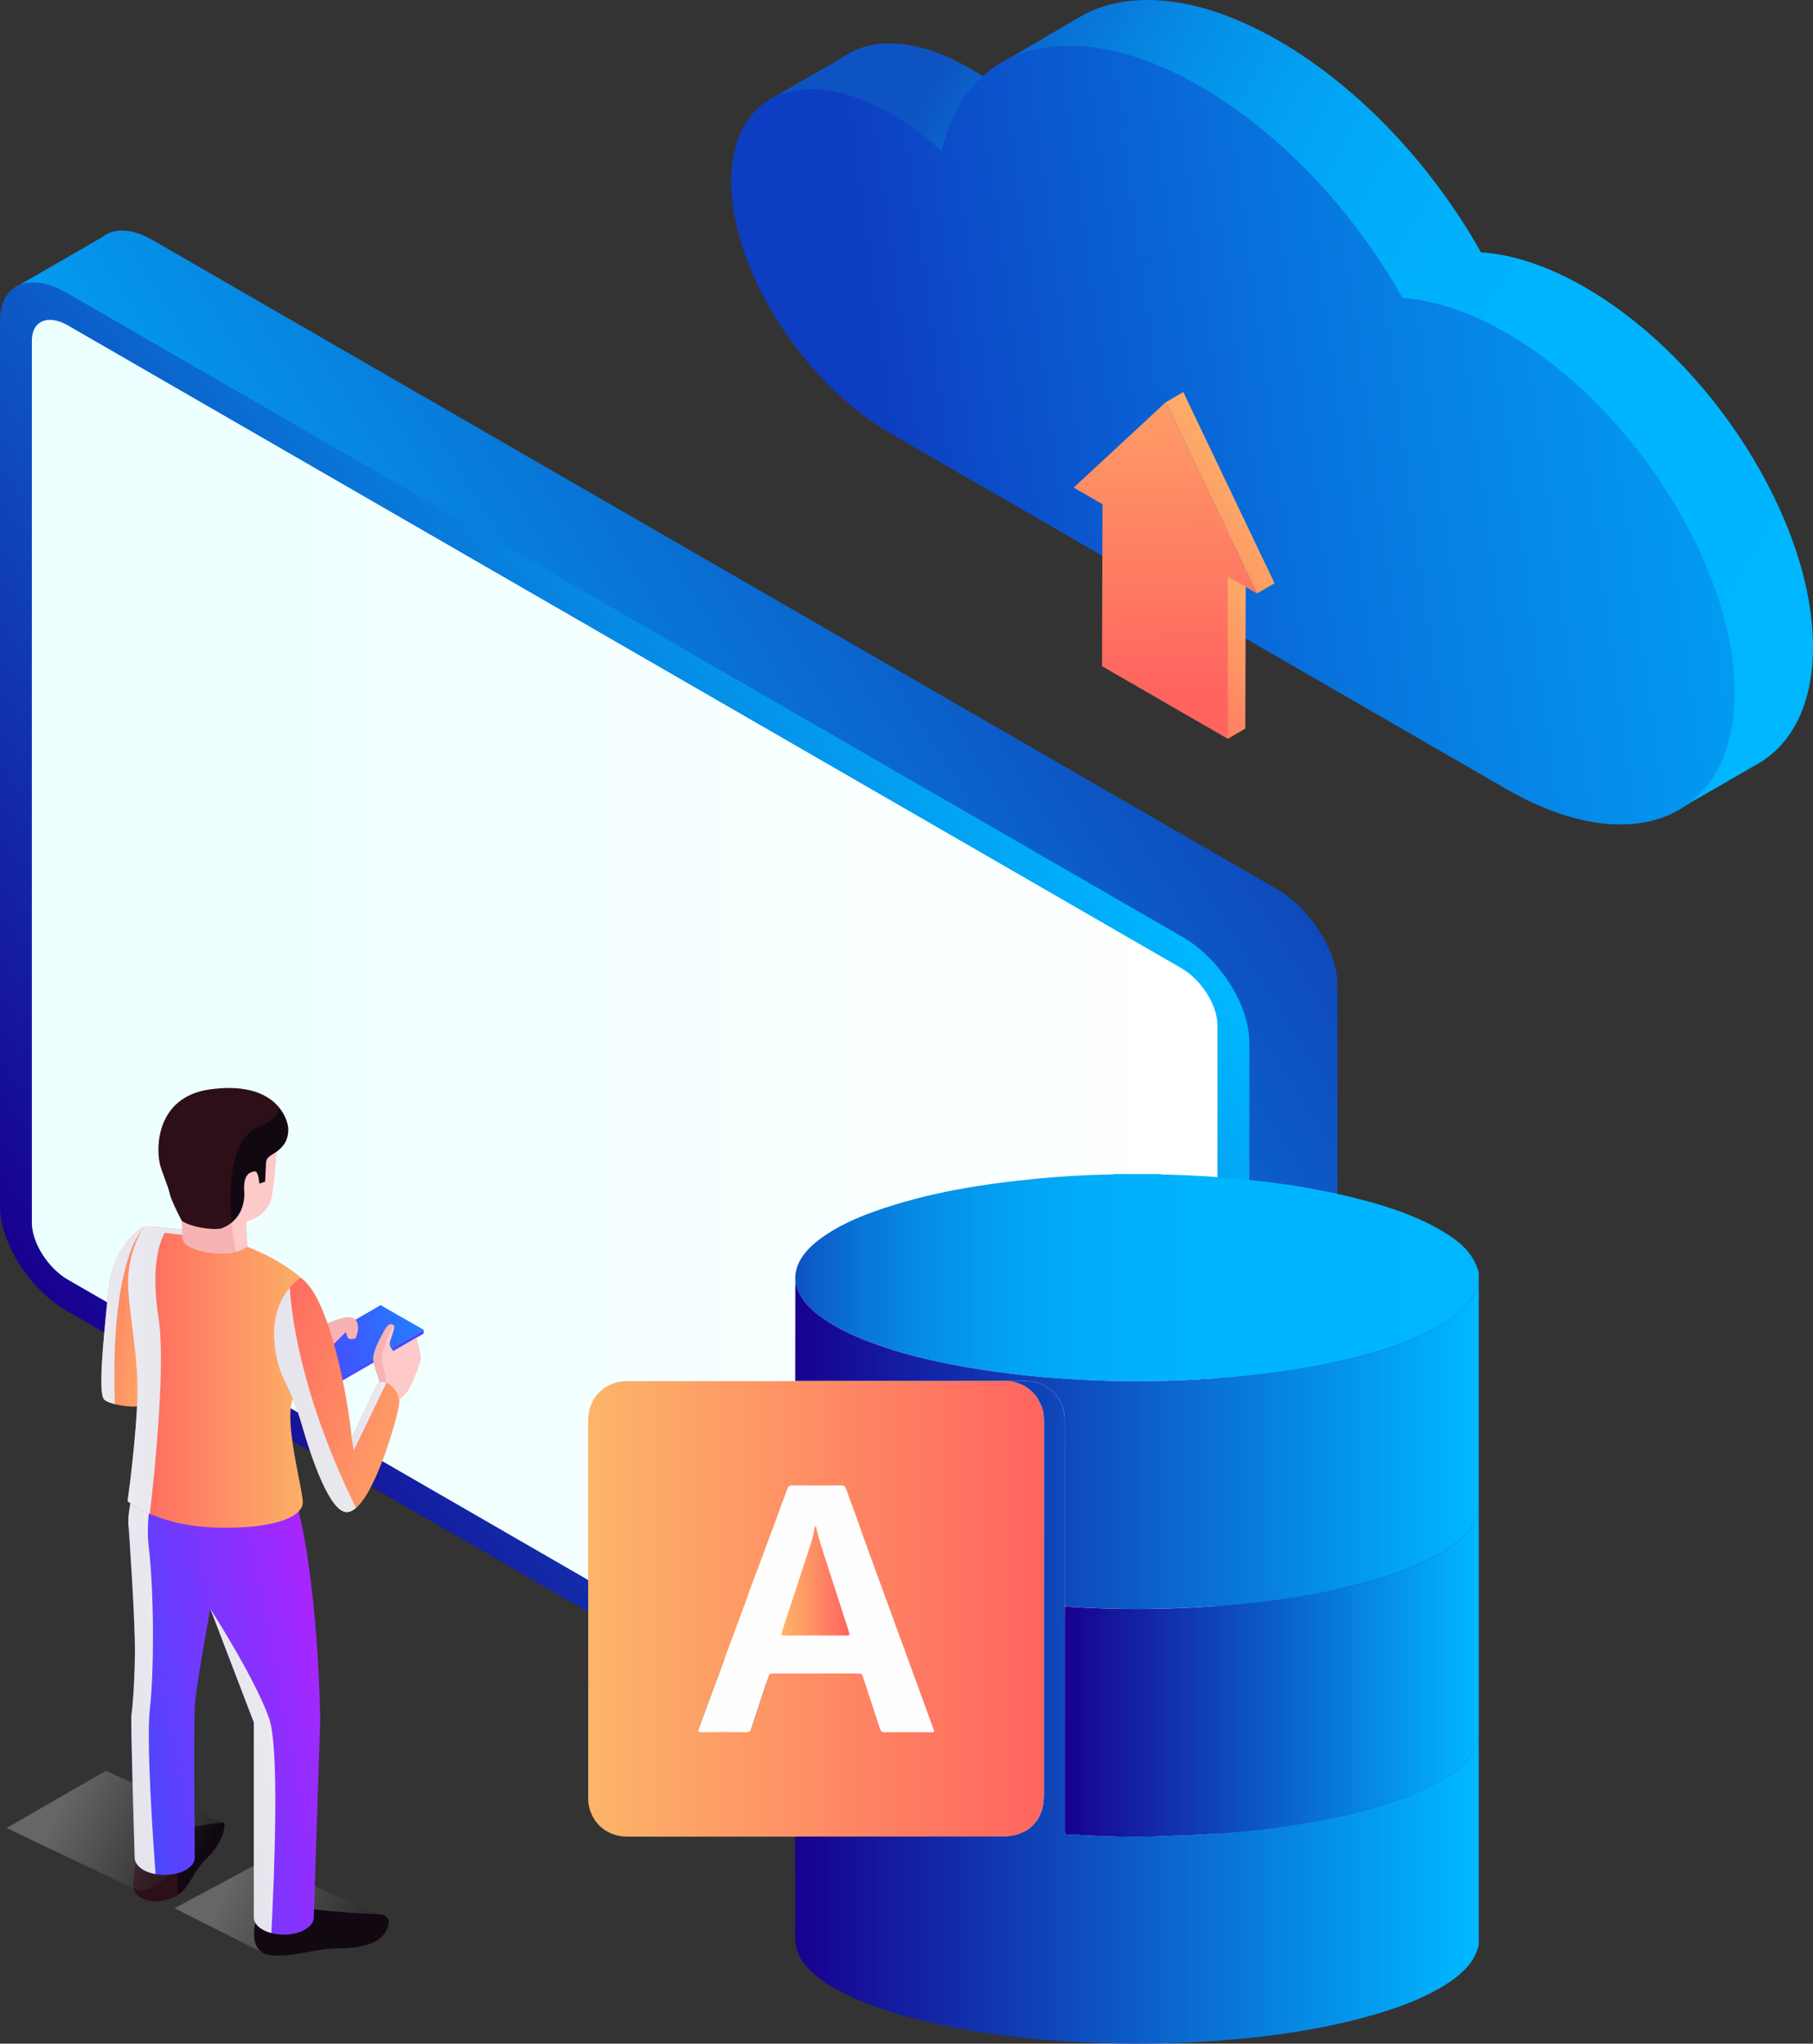 <?xml version="1.0" encoding="utf-8"?>
<!-- Generator: Adobe Illustrator 16.0.0, SVG Export Plug-In . SVG Version: 6.00 Build 0)  -->
<!DOCTYPE svg PUBLIC "-//W3C//DTD SVG 1.1//EN" "http://www.w3.org/Graphics/SVG/1.1/DTD/svg11.dtd">
<svg version="1.1" id="Layer_1" xmlns="http://www.w3.org/2000/svg" xmlns:xlink="http://www.w3.org/1999/xlink" x="0px" y="0px"
	 width="156.575px" height="176.525px" viewBox="0 0 156.575 176.525" enable-background="new 0 0 156.575 176.525"
	 xml:space="preserve">
<rect x="0" y="0" width="156.575" height="176.525" fill="#333333" stroke="none"/>
<g>
	<defs>
		<rect id="SVGID_1_" width="156.575" height="176.525"/>
	</defs>
	<clipPath id="SVGID_2_">
		<use xlink:href="#SVGID_1_"  overflow="visible"/>
	</clipPath>
	<g clip-path="url(#SVGID_2_)">
		<defs>
			<path id="SVGID_3_" d="M93.218,1.479c0,0-6.14,3.599-6.129,3.61c-0.812,0.397-1.558,0.896-2.226,1.494
				c-0.375-0.244-0.749-0.477-1.127-0.694c-0.243-0.141-0.484-0.27-0.725-0.397c-0.064-0.034-0.13-0.068-0.193-0.101
				c-0.202-0.103-0.402-0.201-0.602-0.293c-0.041-0.02-0.082-0.041-0.123-0.06c-0.232-0.107-0.463-0.206-0.692-0.3
				c-0.058-0.023-0.115-0.045-0.173-0.068c-0.186-0.073-0.369-0.141-0.553-0.206c-0.054-0.019-0.108-0.039-0.163-0.058
				c-0.224-0.074-0.444-0.145-0.664-0.208c-0.044-0.012-0.088-0.023-0.132-0.035c-0.182-0.049-0.361-0.094-0.54-0.136
				C79.118,4.014,79.06,4,79.002,3.989c-0.215-0.046-0.427-0.088-0.679-0.125c-0.197-0.031-0.39-0.053-0.583-0.071
				c-0.056-0.006-0.111-0.01-0.167-0.015c-0.177-0.014-0.351-0.023-0.523-0.028c-0.028,0-0.058-0.002-0.086-0.002
				c-0.195-0.003-0.387,0.001-0.577,0.011c-0.05,0.003-0.099,0.007-0.147,0.01c-0.154,0.011-0.305,0.025-0.454,0.044
				c-0.042,0.006-0.084,0.009-0.126,0.015c-0.181,0.027-0.358,0.059-0.532,0.097c-0.038,0.008-0.074,0.018-0.112,0.027
				c-0.141,0.034-0.282,0.072-0.42,0.114c-0.044,0.013-0.089,0.026-0.133,0.041c-0.165,0.054-0.328,0.113-0.487,0.18
				c-0.017,0.006-0.035,0.016-0.052,0.023c-0.142,0.061-0.28,0.128-0.415,0.198c-0.041,0.023-0.083,0.044-0.124,0.068
				c-0.134,0.074-0.266,0.152-0.431,0.258c-1,0.669-5.459,3.122-6.647,3.873l3.619,2.491c-0.009,0.173-0.013,0.352-0.013,0.529
				c0,7.633,6.19,17.393,13.823,21.802l53.134,30.687c1.257,0.721,2.48,1.314,3.669,1.773l4.725,3.763l0.486-0.281
				c0,0,5.735-3.309,5.753-3.318c0,0,0.521-0.298,0.552-0.321c1.72-1.078,3.02-2.76,3.773-4.983c0.489-1.434,0.748-3.09,0.748-4.96
				c0-10.884-8.822-24.795-19.706-31.079c-3.229-1.865-6.278-2.841-8.968-3.015c-4.168-7.414-10.448-14.222-17.47-18.279
				C106.304,1.133,102.434,0,99.099,0C96.873,0,94.886,0.505,93.218,1.479"/>
		</defs>
		<clipPath id="SVGID_4_">
			<use xlink:href="#SVGID_3_"  overflow="visible"/>
		</clipPath>
		
			<linearGradient id="SVGID_5_" gradientUnits="userSpaceOnUse" x1="0" y1="176.596" x2="1" y2="176.596" gradientTransform="matrix(79.971 45.698 -45.698 79.971 8146.236 -14107.869)">
			<stop  offset="0" style="stop-color:#0D54C2"/>
			<stop  offset="0.018" style="stop-color:#0C5BC6"/>
			<stop  offset="0.1" style="stop-color:#0877D8"/>
			<stop  offset="0.192" style="stop-color:#058EE6"/>
			<stop  offset="0.298" style="stop-color:#03A0F1"/>
			<stop  offset="0.425" style="stop-color:#01ADF9"/>
			<stop  offset="0.596" style="stop-color:#00B4FE"/>
			<stop  offset="0.989" style="stop-color:#00B6FF"/>
			<stop  offset="1" style="stop-color:#00B6FF"/>
		</linearGradient>
		<polygon clip-path="url(#SVGID_4_)" fill="url(#SVGID_5_)" points="36.26,52.582 134.355,108.637 186.623,17.169 88.527,-38.885 
					"/>
	</g>
	<g clip-path="url(#SVGID_2_)">
		<defs>
			<path id="SVGID_6_" d="M90.295,4.099c-0.441,0.066-0.868,0.155-1.282,0.267c-1.585,0.424-2.983,1.172-4.149,2.217
				c-1.711,1.538-2.932,3.719-3.515,6.494c-1.376-1.256-2.846-2.356-4.376-3.237c-2.28-1.319-4.431-2.009-6.328-2.124
				c-1.675-0.103-3.149,0.24-4.337,0.991c-1.974,1.252-3.158,3.635-3.158,6.97c0,7.633,6.19,17.393,13.823,21.802l53.138,30.686
				c6.372,3.679,12.037,3.924,15.64,1.306c0.833-0.601,1.558-1.358,2.151-2.267c1.225-1.857,1.908-4.333,1.908-7.366
				c0-1.55-0.177-3.161-0.515-4.804c-2.04-9.887-9.854-20.885-19.185-26.274c-3.232-1.866-6.283-2.841-8.974-3.015
				c-4.168-7.414-10.446-14.223-17.47-18.28c-4.124-2.382-7.994-3.516-11.331-3.516C91.631,3.949,90.95,3.999,90.295,4.099"/>
		</defs>
		<clipPath id="SVGID_7_">
			<use xlink:href="#SVGID_6_"  overflow="visible"/>
		</clipPath>
		
			<linearGradient id="SVGID_8_" gradientUnits="userSpaceOnUse" x1="0" y1="176.517" x2="1" y2="176.517" gradientTransform="matrix(109.383 -15.314 15.314 109.383 -2626.161 -19265.731)">
			<stop  offset="0" style="stop-color:#0D3EC2"/>
			<stop  offset="0.073" style="stop-color:#0C4BC8"/>
			<stop  offset="0.367" style="stop-color:#0779E0"/>
			<stop  offset="0.629" style="stop-color:#039AF1"/>
			<stop  offset="0.845" style="stop-color:#01AFFB"/>
			<stop  offset="0.989" style="stop-color:#00B6FF"/>
			<stop  offset="1" style="stop-color:#00B6FF"/>
		</linearGradient>
		<polygon clip-path="url(#SVGID_7_)" fill="url(#SVGID_8_)" points="64.815,83.988 159.166,70.779 148.145,-7.95 53.793,5.259 		
			"/>
	</g>
	<g clip-path="url(#SVGID_2_)">
		<defs>
			<path id="SVGID_9_" d="M8.895,20.443l-7.707,4.45l6.726,9.226v66.018c0,2.896,2.348,6.602,5.245,8.272l84.454,48.761l8.91,12.223
				c0,0,7.707-4.449,7.704-4.451c0.795-0.461,1.277-1.377,1.277-2.686V85.06c0-2.897-2.349-6.602-5.245-8.275l-97.101-56.06
				c-0.955-0.551-1.849-0.812-2.62-0.812C9.893,19.913,9.332,20.096,8.895,20.443"/>
		</defs>
		<clipPath id="SVGID_10_">
			<use xlink:href="#SVGID_9_"  overflow="visible"/>
		</clipPath>
		
			<linearGradient id="SVGID_11_" gradientUnits="userSpaceOnUse" x1="0" y1="176.525" x2="1" y2="176.525" gradientTransform="matrix(122.528 -75.877 75.877 122.528 -13363.594 -21517.488)">
			<stop  offset="0" style="stop-color:#00B6FF"/>
			<stop  offset="0.011" style="stop-color:#00B6FF"/>
			<stop  offset="1" style="stop-color:#18018F"/>
		</linearGradient>
		<polygon clip-path="url(#SVGID_10_)" fill="url(#SVGID_11_)" points="32.875,220.561 182.413,127.958 83.817,-31.257 
			-65.721,61.347 		"/>
	</g>
	<g clip-path="url(#SVGID_2_)">
		<defs>
			<path id="SVGID_12_" d="M0,27.697v76.477c0,3.163,2.565,7.209,5.728,9.034l96.437,55.68c3.165,1.827,5.729,0.741,5.729-2.42
				V89.991c0-3.165-2.563-7.209-5.729-9.035L5.728,25.276c-1.042-0.601-2.018-0.887-2.859-0.886C1.154,24.39,0,25.576,0,27.697"/>
		</defs>
		<clipPath id="SVGID_13_">
			<use xlink:href="#SVGID_12_"  overflow="visible"/>
		</clipPath>
		
			<linearGradient id="SVGID_14_" gradientUnits="userSpaceOnUse" x1="0" y1="176.527" x2="1" y2="176.527" gradientTransform="matrix(85.9 -50.951 100.55 143.958 -17738.633 -25289.635)">
			<stop  offset="0" style="stop-color:#18018F"/>
			<stop  offset="0.989" style="stop-color:#00B6FF"/>
			<stop  offset="1" style="stop-color:#00B6FF"/>
		</linearGradient>
		<polygon clip-path="url(#SVGID_13_)" fill="url(#SVGID_14_)" points="31.605,215.963 180.158,127.85 76.289,-20.861 
			-72.265,67.252 		"/>
	</g>
	<g clip-path="url(#SVGID_2_)">
		<defs>
			<path id="SVGID_15_" d="M2.752,29.427v76.195c0,1.722,1.395,3.921,3.116,4.914l96.158,55.519
				c1.721,0.993,3.115,0.403,3.115-1.317V88.541c0-1.72-1.395-3.919-3.115-4.914L5.868,28.111c-0.567-0.328-1.098-0.483-1.556-0.483
				C3.38,27.628,2.752,28.273,2.752,29.427"/>
		</defs>
		<clipPath id="SVGID_16_">
			<use xlink:href="#SVGID_15_"  overflow="visible"/>
		</clipPath>
		
			<linearGradient id="SVGID_17_" gradientUnits="userSpaceOnUse" x1="0" y1="176.523" x2="1" y2="176.523" gradientTransform="matrix(-102.389 -59.12 0 -102.389 105.125 18200.894)">
			<stop  offset="0" style="stop-color:#FFFFFF"/>
			<stop  offset="0.984" style="stop-color:#EBFFFF"/>
			<stop  offset="1" style="stop-color:#EBFFFF"/>
		</linearGradient>
		<polygon clip-path="url(#SVGID_16_)" fill="url(#SVGID_17_)" points="105.142,27.628 2.752,-31.492 2.752,167.047 
			105.142,226.167 		"/>
	</g>
	<g clip-path="url(#SVGID_2_)">
		<defs>
			<rect id="SVGID_18_" width="156.575" height="176.525"/>
		</defs>
		<clipPath id="SVGID_19_">
			<use xlink:href="#SVGID_18_"  overflow="visible"/>
		</clipPath>
		<g clip-path="url(#SVGID_19_)">
			<g>
				<defs>
					<rect id="SVGID_20_" x="33.178" y="114.458" width="0.867" height="2.265"/>
				</defs>
				<clipPath id="SVGID_21_">
					<use xlink:href="#SVGID_20_"  overflow="visible"/>
				</clipPath>
				<g clip-path="url(#SVGID_21_)">
					<defs>
						<path id="SVGID_22_" d="M33.204,116.378c0.215,0.318,0.798,0.345,0.798,0.345s-0.411-0.353-0.334-0.756
							c0.086-0.411,0.437-1.209,0.369-1.415c-0.009-0.034-0.026-0.068-0.06-0.096C33.676,114.981,33.042,116.13,33.204,116.378"/>
					</defs>
					<clipPath id="SVGID_23_">
						<use xlink:href="#SVGID_22_"  overflow="visible"/>
					</clipPath>
					
						<linearGradient id="SVGID_24_" gradientUnits="userSpaceOnUse" x1="0" y1="176.526" x2="1" y2="176.526" gradientTransform="matrix(-0.867 0 0 -0.867 34.046 268.699)">
						<stop  offset="0" style="stop-color:#EBEAF0"/>
						<stop  offset="0.005" style="stop-color:#EBEAF0"/>
						<stop  offset="0.989" style="stop-color:#E5E4EC"/>
						<stop  offset="1" style="stop-color:#E5E4EC"/>
					</linearGradient>
					<rect x="33.042" y="114.457" clip-path="url(#SVGID_23_)" fill="url(#SVGID_24_)" width="1.063" height="2.267"/>
				</g>
			</g>
		</g>
	</g>
	<g clip-path="url(#SVGID_2_)">
		<defs>
			<polygon id="SVGID_25_" points="29.158,119.096 29.25,119.432 36.584,115.198 36.584,114.862 			"/>
		</defs>
		<clipPath id="SVGID_26_">
			<use xlink:href="#SVGID_25_"  overflow="visible"/>
		</clipPath>
		
			<linearGradient id="SVGID_27_" gradientUnits="userSpaceOnUse" x1="0" y1="176.544" x2="1" y2="176.544" gradientTransform="matrix(1.046 1.716 -1.716 1.046 334.727 -69.117)">
			<stop  offset="0" style="stop-color:#00B6FF"/>
			<stop  offset="0.011" style="stop-color:#00B6FF"/>
			<stop  offset="0.331" style="stop-color:#1793FF"/>
			<stop  offset="0.995" style="stop-color:#4749FE"/>
			<stop  offset="1" style="stop-color:#4749FE"/>
		</linearGradient>
		<polygon clip-path="url(#SVGID_26_)" fill="url(#SVGID_27_)" points="27.127,116.099 31.169,122.732 38.615,118.195 
			34.573,111.562 		"/>
	</g>
	<g clip-path="url(#SVGID_2_)">
		<defs>
			<polygon id="SVGID_28_" points="25.567,116.965 29.25,119.096 36.584,114.862 32.868,112.734 			"/>
		</defs>
		<clipPath id="SVGID_29_">
			<use xlink:href="#SVGID_28_"  overflow="visible"/>
		</clipPath>
		
			<linearGradient id="SVGID_30_" gradientUnits="userSpaceOnUse" x1="0" y1="176.525" x2="1" y2="176.525" gradientTransform="matrix(19.138 -4.52 4.52 19.138 -770.731 -3261.505)">
			<stop  offset="0" style="stop-color:#4749FE"/>
			<stop  offset="0.005" style="stop-color:#4749FE"/>
			<stop  offset="0.989" style="stop-color:#00B6FF"/>
			<stop  offset="1" style="stop-color:#00B6FF"/>
		</linearGradient>
		<polygon clip-path="url(#SVGID_29_)" fill="url(#SVGID_30_)" points="26.149,121.561 38.007,118.759 36.002,110.269 
			24.144,113.07 		"/>
	</g>
	<g clip-path="url(#SVGID_2_)">
		<defs>
			<rect id="SVGID_31_" width="156.575" height="176.525"/>
		</defs>
		<clipPath id="SVGID_32_">
			<use xlink:href="#SVGID_31_"  overflow="visible"/>
		</clipPath>
		<path clip-path="url(#SVGID_32_)" fill="#FEC9C9" d="M28.147,114.372c0,0,2.089-1.047,2.563-0.378c0.473,0.668,0,1.597,0,1.597
			s-0.609,0.241-0.723-0.149l-0.113-0.389l-1.699,1.671l-2.563-2.998L28.147,114.372z"/>
		<g opacity="0.15" clip-path="url(#SVGID_32_)">
			<g>
				<defs>
					<rect id="SVGID_33_" x="25.613" y="113.724" width="5.308" height="2.998"/>
				</defs>
				<clipPath id="SVGID_34_">
					<use xlink:href="#SVGID_33_"  overflow="visible"/>
				</clipPath>
				<path clip-path="url(#SVGID_34_)" fill="#CF3838" d="M28.147,114.372c0,0,2.089-1.047,2.563-0.378c0.473,0.668,0,1.597,0,1.597
					s-0.609,0.241-0.723-0.149l-0.113-0.389l-1.699,1.671l-2.563-2.998L28.147,114.372z"/>
			</g>
		</g>
		<path clip-path="url(#SVGID_32_)" fill="#FEC9C9" d="M36.357,117.264c0.023,0.383-0.637,1.899-0.927,2.525
			c-0.278,0.604-0.939,1.078-0.939,1.078l-0.208,0.163l-0.997-0.221l-0.208-0.046c0,0-0.035-0.116-0.081-0.278
			c-0.093-0.301-0.221-0.8-0.244-1.089c-0.035-0.441-0.498-1.276-0.521-1.993c-0.012-0.719,0.556-1.762,0.973-2.503
			c0.336-0.615,0.649-0.591,0.777-0.44c0.022,0.023,0.046,0.058,0.057,0.093c0.07,0.208-0.289,1.008-0.37,1.413
			c-0.082,0.405,0.335,0.754,0.335,0.754l0.047-0.06l1.924-1.111C36.149,116.175,36.346,117.009,36.357,117.264"/>
		<g opacity="0.15" clip-path="url(#SVGID_32_)">
			<g>
				<defs>
					<rect id="SVGID_35_" x="32.232" y="114.371" width="1.75" height="6.115"/>
				</defs>
				<clipPath id="SVGID_36_">
					<use xlink:href="#SVGID_35_"  overflow="visible"/>
				</clipPath>
				<path clip-path="url(#SVGID_36_)" fill="#CF3838" d="M33.032,117.705c0.243,0.984,0.348,1.727,0.348,1.727l-0.383,1.055
					c-0.092-0.302-0.22-0.801-0.243-1.09c-0.035-0.439-0.498-1.274-0.522-1.992c-0.011-0.72,0.556-1.763,0.974-2.503
					c0.336-0.614,0.649-0.592,0.776-0.44C33.982,114.46,32.777,116.708,33.032,117.705"/>
			</g>
		</g>
	</g>
	<g clip-path="url(#SVGID_2_)">
		<defs>
			<path id="SVGID_37_" d="M9.346,111.621c-0.451,4.404-0.868,8.714-0.359,9.248c0.152,0.174,0.511,0.312,0.939,0.417
				c0.244,0.058,0.521,0.115,0.788,0.15c0.754,0.093,1.494,0.081,1.727-0.081c0.266-0.209,0.209-6.062,0.116-10.488
				c-0.059-2.456-0.105-4.482-0.116-4.854v-0.06C12.441,105.954,9.798,107.229,9.346,111.621"/>
		</defs>
		<clipPath id="SVGID_38_">
			<use xlink:href="#SVGID_37_"  overflow="visible"/>
		</clipPath>
		
			<linearGradient id="SVGID_39_" gradientUnits="userSpaceOnUse" x1="0" y1="176.542" x2="1" y2="176.542" gradientTransform="matrix(-9.658 -1.424 -1.424 9.658 266.441 -1590.654)">
			<stop  offset="0" style="stop-color:#FDB569"/>
			<stop  offset="1" style="stop-color:#FF645F"/>
		</linearGradient>
		<polygon clip-path="url(#SVGID_38_)" fill="url(#SVGID_39_)" points="12.617,122.139 6.231,121.198 8.568,105.344 14.954,106.285 
					"/>
	</g>
	<g clip-path="url(#SVGID_2_)">
		<defs>
			<rect id="SVGID_40_" width="156.575" height="176.525"/>
		</defs>
		<clipPath id="SVGID_41_">
			<use xlink:href="#SVGID_40_"  overflow="visible"/>
		</clipPath>
		<path clip-path="url(#SVGID_41_)" fill="#110812" d="M17.852,160.521c-1.286,1.252-1.39,2.41-2.479,3.141
			c-0.174,0.127-0.383,0.231-0.626,0.324c-0.058,0.012-0.104,0.035-0.163,0.046c-1.633,0.592-2.919-0.174-3.047-0.904
			c-0.127-0.753,0.232-2.479,0.232-2.479s1.691-1.576,2.943-2.272c0.139-0.081,0.278-0.149,0.406-0.196
			c0.115-0.046,0.232-0.094,0.324-0.104c1.194-0.255,3.87-0.799,3.929-0.579C19.44,157.717,19.359,159.073,17.852,160.521"/>
		<g opacity="0.15" clip-path="url(#SVGID_41_)">
			<g>
				<defs>
					<rect id="SVGID_42_" x="11.509" y="158.18" width="3.863" height="6.062"/>
				</defs>
				<clipPath id="SVGID_43_">
					<use xlink:href="#SVGID_42_"  overflow="visible"/>
				</clipPath>
				<path clip-path="url(#SVGID_43_)" fill="#CF3838" d="M15.372,163.662c-0.174,0.127-0.382,0.23-0.625,0.324
					c-0.059,0.012-0.105,0.034-0.163,0.046c-1.634,0.592-2.92-0.175-3.047-0.903c-0.128-0.753,0.231-2.48,0.231-2.48
					s1.692-1.575,2.943-2.271c0.14-0.081,0.279-0.151,0.406-0.197L15.372,163.662z"/>
			</g>
		</g>
		<g opacity="0.25" clip-path="url(#SVGID_41_)">
			<g>
				<defs>
					<rect id="SVGID_44_" x="15.071" y="160.844" width="18.395" height="7.814"/>
				</defs>
				<clipPath id="SVGID_45_">
					<use xlink:href="#SVGID_44_"  overflow="visible"/>
				</clipPath>
				<g clip-path="url(#SVGID_45_)">
					<defs>
						<path id="SVGID_46_" d="M27.296,168.01c-0.412,0.028,7.953-1.099,5.822-2.445l-10.62-4.721l-7.427,3.984l7.576,3.812
							C24.894,168.789,27.296,168.01,27.296,168.01"/>
					</defs>
					<clipPath id="SVGID_47_">
						<use xlink:href="#SVGID_46_"  overflow="visible"/>
					</clipPath>
					
						<linearGradient id="SVGID_48_" gradientUnits="userSpaceOnUse" x1="0" y1="176.588" x2="1" y2="176.588" gradientTransform="matrix(12.47 5.975 5.975 -12.47 -1035.204 2364.328)">
						<stop  offset="0" style="stop-color:#FFFFFF"/>
						<stop  offset="1" style="stop-color:#000000"/>
					</linearGradient>
					<polygon clip-path="url(#SVGID_47_)" fill="url(#SVGID_48_)" points="18.839,152.981 38.345,162.328 31.481,176.652 
						11.975,167.305 					"/>
				</g>
			</g>
		</g>
		<g opacity="0.25" clip-path="url(#SVGID_41_)">
			<g>
				<defs>
					<rect id="SVGID_49_" x="0.562" y="152.964" width="18.804" height="10.286"/>
				</defs>
				<clipPath id="SVGID_50_">
					<use xlink:href="#SVGID_49_"  overflow="visible"/>
				</clipPath>
				<g clip-path="url(#SVGID_50_)">
					<defs>
						<path id="SVGID_51_" d="M14.986,161.171c2.693-0.801,4.339-3.177,4.381-3.675l-10.225-4.532l-8.579,4.933l11.232,5.347
							C14.041,163.393,14.986,161.171,14.986,161.171"/>
					</defs>
					<clipPath id="SVGID_52_">
						<use xlink:href="#SVGID_51_"  overflow="visible"/>
					</clipPath>
					
						<linearGradient id="SVGID_53_" gradientUnits="userSpaceOnUse" x1="0" y1="176.492" x2="1" y2="176.492" gradientTransform="matrix(12.244 5.867 5.867 -12.244 -1030.316 2316.78)">
						<stop  offset="0" style="stop-color:#FFFFFF"/>
						<stop  offset="1" style="stop-color:#000000"/>
					</linearGradient>
					<polygon clip-path="url(#SVGID_52_)" fill="url(#SVGID_53_)" points="4.074,145.636 23.431,154.912 15.856,170.72 
						-3.501,161.446 					"/>
				</g>
			</g>
		</g>
		<path clip-path="url(#SVGID_41_)" fill="#110812" d="M23.562,168.908c0.163,0.008,0.318,0.008,0.472,0.008
			c1.201-0.008,2.162-0.248,3.732-0.515c1.698-0.274,2.419,0.111,4.246-0.531c1.201-0.429,1.51-1.304,1.571-1.861
			c0.034-0.275-0.318-0.619-0.593-0.635c-3.663-0.155-6.099-0.482-6.099-0.482s-0.729-0.076-1.621-0.059
			c-1.33,0.025-3.02,0.249-3.218,1.226C21.718,167.698,22.129,168.831,23.562,168.908"/>
	</g>
	<g clip-path="url(#SVGID_2_)">
		<defs>
			<path id="SVGID_54_" d="M11.12,132.039c0,0,0.567,7.949,0.532,10.834c-0.046,2.887-0.208,4.636-0.3,5.262
				c-0.082,0.637,0.278,12.33,0.278,12.33c0,0.369,0.255,0.752,0.752,1.053c0.313,0.175,0.673,0.29,1.055,0.359
				c0.591,0.116,1.228,0.093,1.796-0.046c0.301-0.069,0.58-0.174,0.823-0.313c0.509-0.301,0.765-0.684,0.765-1.053
				c0.011,0-0.116-11.393,0.011-13.223c0.093-1.286,0.869-5.771,1.333-8.273l3.754,9.803v16.837c0,0.382,0.244,0.764,0.754,1.055
				c0.231,0.139,0.487,0.243,0.764,0.312c0.615,0.162,1.309,0.174,1.935,0.047c0.36-0.069,0.696-0.187,0.974-0.359
				c0.51-0.291,0.753-0.673,0.753-1.055l0.556-17.023c0,0-0.116-12.362-2.271-19.583l-2.7-0.393l-9.2-1.355l-1.426-0.21
				C12.058,127.043,10.841,130.288,11.12,132.039"/>
		</defs>
		<clipPath id="SVGID_55_">
			<use xlink:href="#SVGID_54_"  overflow="visible"/>
		</clipPath>
		
			<linearGradient id="SVGID_56_" gradientUnits="userSpaceOnUse" x1="0" y1="176.533" x2="1" y2="176.533" gradientTransform="matrix(-19.896 3.895 3.895 19.896 -657.843 -3367.311)">
			<stop  offset="0" style="stop-color:#AF23FE"/>
			<stop  offset="1" style="stop-color:#4749FE"/>
		</linearGradient>
		<polygon clip-path="url(#SVGID_55_)" fill="url(#SVGID_56_)" points="35.216,165.668 11.461,170.319 3.28,128.524 27.034,123.874 
					"/>
	</g>
	<g clip-path="url(#SVGID_2_)">
		<defs>
			<rect id="SVGID_57_" width="156.575" height="176.525"/>
		</defs>
		<clipPath id="SVGID_58_">
			<use xlink:href="#SVGID_57_"  overflow="visible"/>
		</clipPath>
		<g clip-path="url(#SVGID_58_)">
			<g>
				<defs>
					<rect id="SVGID_59_" x="11.078" y="127.044" width="2.405" height="34.832"/>
				</defs>
				<clipPath id="SVGID_60_">
					<use xlink:href="#SVGID_59_"  overflow="visible"/>
				</clipPath>
				<g clip-path="url(#SVGID_60_)">
					<defs>
						<path id="SVGID_61_" d="M13.437,161.875c-0.382-0.068-0.741-0.184-1.054-0.358c-0.499-0.301-0.753-0.685-0.753-1.054
							c0,0-0.36-11.692-0.279-12.329c0.093-0.626,0.255-2.376,0.302-5.262c0.035-2.885-0.533-10.835-0.533-10.835
							c-0.278-1.75,0.938-4.994,0.938-4.994l1.426,0.209c-0.464,1.797-0.892,4.219-0.638,6.362
							c0.476,4.055,0.464,10.822,0.093,14.044C12.626,150.324,13.217,158.968,13.437,161.875"/>
					</defs>
					<clipPath id="SVGID_62_">
						<use xlink:href="#SVGID_61_"  overflow="visible"/>
					</clipPath>
					
						<linearGradient id="SVGID_63_" gradientUnits="userSpaceOnUse" x1="0" y1="176.511" x2="1" y2="176.511" gradientTransform="matrix(-8.296 1.624 1.624 8.296 -269.558 -1320.872)">
						<stop  offset="0" style="stop-color:#EBEAF0"/>
						<stop  offset="0.005" style="stop-color:#EBEAF0"/>
						<stop  offset="0.989" style="stop-color:#E5E4EC"/>
						<stop  offset="1" style="stop-color:#E5E4EC"/>
					</linearGradient>
					<polygon clip-path="url(#SVGID_62_)" fill="url(#SVGID_63_)" points="20.051,160.59 10.939,162.375 4.275,128.33 
						13.387,126.545 					"/>
				</g>
			</g>
		</g>
		<g clip-path="url(#SVGID_58_)">
			<g>
				<defs>
					<rect id="SVGID_64_" x="18.165" y="138.968" width="5.612" height="27.995"/>
				</defs>
				<clipPath id="SVGID_65_">
					<use xlink:href="#SVGID_64_"  overflow="visible"/>
				</clipPath>
				<g clip-path="url(#SVGID_65_)">
					<defs>
						<path id="SVGID_66_" d="M23.437,166.963c-0.278-0.058-0.532-0.162-0.764-0.302c-0.51-0.29-0.754-0.671-0.754-1.054v-16.837
							l-3.754-9.803c0.232,0.348,3.917,6.142,5.075,9.455C24.121,150.904,23.716,161.436,23.437,166.963"/>
					</defs>
					<clipPath id="SVGID_67_">
						<use xlink:href="#SVGID_66_"  overflow="visible"/>
					</clipPath>
					
						<linearGradient id="SVGID_68_" gradientUnits="userSpaceOnUse" x1="0" y1="176.539" x2="1" y2="176.539" gradientTransform="matrix(-4.702 0.92 0.92 4.702 -138.2 -677.751)">
						<stop  offset="0" style="stop-color:#EBEAF0"/>
						<stop  offset="0.005" style="stop-color:#EBEAF0"/>
						<stop  offset="0.989" style="stop-color:#E5E4EC"/>
						<stop  offset="1" style="stop-color:#E5E4EC"/>
					</linearGradient>
					<polygon clip-path="url(#SVGID_67_)" fill="url(#SVGID_68_)" points="29.399,165.929 18.385,168.085 12.887,140.001 
						23.901,137.845 					"/>
				</g>
			</g>
		</g>
	</g>
	<g clip-path="url(#SVGID_2_)">
		<defs>
			<path id="SVGID_69_" d="M12.232,106.292c-0.429,0.752-1.367,2.723-1.148,5.318c0.105,1.263,0.268,2.444,0.406,3.627
				c0.243,1.957,0.453,3.905,0.348,6.176c-0.105,2.202-0.382,4.751-0.579,6.419c-0.139,1.102-0.244,1.832-0.244,1.832
				s0.093,0.069,0.255,0.186c0.151,0.115,0.394,0.266,0.719,0.438c0.266,0.152,0.579,0.303,0.949,0.478
				c1.322,0.566,3.35,1.169,6.142,1.191c1.124,0.013,2.086-0.033,2.909-0.115c0.463-0.059,0.869-0.115,1.252-0.196
				c1.367-0.268,2.154-0.672,2.56-1.102c0.232-0.243,0.337-0.486,0.348-0.718c0.058-0.904-1.403-6.106-1.008-8.413
				c0.15-0.892,0.741-2.225,1.228-3.708c0.139-0.439,0.278-0.892,0.383-1.344c0.359-1.448,0.521-2.979,0.081-4.392
				c-0.174-0.545-0.464-1.113-0.87-1.611c-0.046-0.046-0.162-0.15-0.255-0.231c-0.185-0.15-0.475-0.371-0.857-0.627
				c-0.186-0.127-0.405-0.266-0.649-0.416c-0.359-0.22-0.765-0.44-1.24-0.685c-0.151-0.08-0.313-0.15-0.486-0.231
				c-0.105-0.047-0.197-0.093-0.313-0.139c-0.174-0.081-0.36-0.162-0.557-0.231c-0.069-0.035-0.15-0.069-0.219-0.104
				c-0.093-0.034-0.162-0.058-0.255-0.093c-0.279-0.104-0.568-0.208-0.881-0.313c-0.047-0.022-0.081-0.035-0.128-0.046
				c-0.95-0.312-1.993-0.602-3.163-0.811c-0.395-0.081-0.811-0.15-1.228-0.208c-0.418-0.059-0.847-0.106-1.286-0.141
				c-0.638-0.068-1.31-0.115-2.005-0.128C12.429,105.978,12.336,106.106,12.232,106.292"/>
		</defs>
		<clipPath id="SVGID_70_">
			<use xlink:href="#SVGID_69_"  overflow="visible"/>
		</clipPath>
		
			<linearGradient id="SVGID_71_" gradientUnits="userSpaceOnUse" x1="0" y1="176.525" x2="1" y2="176.525" gradientTransform="matrix(-16.083 0 0 16.083 27.094 -2720.124)">
			<stop  offset="0" style="stop-color:#FDB569"/>
			<stop  offset="1" style="stop-color:#FF645F"/>
		</linearGradient>
		<rect x="10.865" y="105.954" clip-path="url(#SVGID_70_)" fill="url(#SVGID_71_)" width="16.408" height="26.016"/>
	</g>
	<g clip-path="url(#SVGID_2_)">
		<defs>
			<path id="SVGID_72_" d="M25.036,111.205c-0.66,0.786-1.367,2.051-1.367,3.985c0,1.738,0.417,3.059,0.846,3.952
				c0.602,1.239,1.136,2.491,1.518,3.811c0.869,3.025,2.468,7.73,3.951,7.66c0.024,0,0.046,0,0.07-0.011
				c0.139-0.012,0.278-0.07,0.417-0.151c0.093-0.058,0.186-0.128,0.278-0.197c1.947-1.691,3.754-8.552,3.719-8.991
				c0-0.093,0.024-0.139,0.024-0.197c0-0.463-0.301-1.021-0.719-1.38c-0.092-0.081-0.185-0.138-0.278-0.196
				c-0.034-0.022-0.081-0.047-0.116-0.058c-0.138-0.069-0.266-0.093-0.371-0.093c-0.197,0-0.347,0.08-0.44,0.255
				c0,0-1.923,4.021-2.201,4.624c-0.012-1.01-1.507-11.889-4.404-13.859C25.963,110.358,25.546,110.636,25.036,111.205"/>
		</defs>
		<clipPath id="SVGID_73_">
			<use xlink:href="#SVGID_72_"  overflow="visible"/>
		</clipPath>
		
			<linearGradient id="SVGID_74_" gradientUnits="userSpaceOnUse" x1="0" y1="176.511" x2="1" y2="176.511" gradientTransform="matrix(-19.994 -5.723 -5.723 19.994 1050.968 -3405.402)">
			<stop  offset="0" style="stop-color:#FDB569"/>
			<stop  offset="1" style="stop-color:#FF645F"/>
		</linearGradient>
		<polygon clip-path="url(#SVGID_73_)" fill="url(#SVGID_74_)" points="33.683,133.549 18.292,129.144 24.489,107.492 
			39.88,111.897 		"/>
	</g>
	<g clip-path="url(#SVGID_2_)">
		<defs>
			<rect id="SVGID_75_" width="156.575" height="176.525"/>
		</defs>
		<clipPath id="SVGID_76_">
			<use xlink:href="#SVGID_75_"  overflow="visible"/>
		</clipPath>
		<g clip-path="url(#SVGID_76_)">
			<g>
				<defs>
					<rect id="SVGID_77_" x="8.753" y="105.955" width="3.687" height="15.331"/>
				</defs>
				<clipPath id="SVGID_78_">
					<use xlink:href="#SVGID_77_"  overflow="visible"/>
				</clipPath>
				<g clip-path="url(#SVGID_78_)">
					<defs>
						<path id="SVGID_79_" d="M12.441,105.954v0.06l-0.209,0.277c0,0-2.746,2.828-2.306,14.995
							c-0.429-0.104-0.788-0.244-0.938-0.417c-0.51-0.534-0.093-4.844,0.359-9.248C9.799,107.23,12.441,105.954,12.441,105.954"/>
					</defs>
					<clipPath id="SVGID_80_">
						<use xlink:href="#SVGID_79_"  overflow="visible"/>
					</clipPath>
					
						<linearGradient id="SVGID_81_" gradientUnits="userSpaceOnUse" x1="0" y1="176.525" x2="1" y2="176.525" gradientTransform="matrix(3.687 0 0 -3.687 8.754 764.474)">
						<stop  offset="0" style="stop-color:#EBEAF0"/>
						<stop  offset="0.005" style="stop-color:#EBEAF0"/>
						<stop  offset="0.989" style="stop-color:#E5E4EC"/>
						<stop  offset="1" style="stop-color:#E5E4EC"/>
					</linearGradient>
					<rect x="8.478" y="105.954" clip-path="url(#SVGID_80_)" fill="url(#SVGID_81_)" width="3.963" height="15.332"/>
				</g>
			</g>
		</g>
		<g clip-path="url(#SVGID_76_)">
			<g>
				<defs>
					<rect id="SVGID_82_" x="11.016" y="105.955" width="5.952" height="24.81"/>
				</defs>
				<clipPath id="SVGID_83_">
					<use xlink:href="#SVGID_82_"  overflow="visible"/>
				</clipPath>
				<g clip-path="url(#SVGID_83_)">
					<defs>
						<path id="SVGID_84_" d="M15.729,106.226c-0.972-0.138-2.022-0.229-3.136-0.262c-0.053-0.001-0.1-0.01-0.152-0.011
							c-0.011,0.022-0.091,0.137-0.183,0.294c-0.011,0.019-0.017,0.027-0.028,0.044c-0.428,0.756-1.365,2.725-1.145,5.318
							c0.104,1.262,0.266,2.444,0.405,3.627c0.244,1.958,0.453,3.905,0.348,6.175c-0.104,2.203-0.382,4.751-0.579,6.42
							c-0.139,1.102-0.244,1.831-0.244,1.831s0.093,0.07,0.255,0.187c0.151,0.115,0.394,0.266,0.718,0.438
							c0.267,0.152,0.58,0.303,0.951,0.477c0.498-4.276,1.367-13.048,0.741-17.034c-0.72-4.589,0.238-6.709,0.539-7.238
							c0.569,0.062,1.117,0.127,1.513,0.174c0.381,0.044,0.625,0.075,0.625,0.075l0.61-0.311
							C16.568,106.352,16.154,106.286,15.729,106.226"/>
					</defs>
					<clipPath id="SVGID_85_">
						<use xlink:href="#SVGID_84_"  overflow="visible"/>
					</clipPath>
					
						<linearGradient id="SVGID_86_" gradientUnits="userSpaceOnUse" x1="0" y1="176.525" x2="1" y2="176.525" gradientTransform="matrix(5.952 0 0 -5.952 11.016 1169.015)">
						<stop  offset="0" style="stop-color:#EBEAF0"/>
						<stop  offset="0.005" style="stop-color:#EBEAF0"/>
						<stop  offset="0.989" style="stop-color:#E5E4EC"/>
						<stop  offset="1" style="stop-color:#E5E4EC"/>
					</linearGradient>
					<rect x="10.865" y="105.954" clip-path="url(#SVGID_85_)" fill="url(#SVGID_86_)" width="6.102" height="24.811"/>
				</g>
			</g>
		</g>
		<path clip-path="url(#SVGID_76_)" fill="#FEC9C9" d="M23.9,99.2c0,0.012,0,0.104-0.011,0.277c-0.07,0.915-0.267,3.778-0.58,4.427
			c-0.521,1.066-1.367,1.401-1.819,1.528c-0.139,0.048-0.232,0.187-0.22,0.337c0.058,1.217,0.092,1.83,0.116,1.924
			c-0.047,0.012-0.441,0.29-1.02,0.451c-0.07,0.035-0.162,0.047-0.243,0.07c-0.197,0.047-0.394,0.069-0.615,0.081
			c-1.007,0.011-2.248-0.104-3.209-0.637c-0.475-0.255-0.545-0.638-0.556-0.8c-0.012-0.058-0.012-0.139-0.012-0.267
			c0-0.372-0.012-0.776-0.023-1.124c0-0.093,2.167-1.9,4.275-3.558c0.974-0.765,1.936-1.506,2.666-2.017
			c0.069-0.047,0.127-0.092,0.197-0.139c0.359-0.255,0.66-0.44,0.834-0.534C23.832,99.153,23.9,99.14,23.9,99.2"/>
		<path clip-path="url(#SVGID_76_)" fill="#110812" d="M24.897,97.542c0,1.065-0.521,1.576-1.008,1.936
			c-0.301,0.208-0.602,0.358-0.753,0.532c-0.105,0.128-0.162,0.278-0.162,0.452l-0.081,1.61l-0.499,0.162
			c0,0-0.058-1.135-0.429-1.054c-0.359,0.069-0.834,0.219-0.88,1.251c-0.012,0.197-0.012,0.382,0.011,0.533
			c0.012,0.302,0,0.602-0.069,0.904l-0.047,0.195c-0.15,0.604-0.486,1.137-0.961,1.531c-0.185,0.15-0.394,0.289-0.626,0.394
			c-0.093,0.046-0.174,0.08-0.22,0.093c-0.069,0.034-0.209,0.058-0.382,0.068c-0.742,0.048-2.202-0.138-3.083-0.683
			c0,0-0.95-1.82-1.042-2.341c-0.117-0.604-0.707-1.946-0.847-2.537c-0.37-1.507-0.289-5.794,4.23-6.478
			c0.672-0.093,1.286-0.14,1.842-0.129c2.202,0.024,3.477,0.801,4.184,1.646C24.712,96.383,24.897,97.183,24.897,97.542"/>
		<g opacity="0.15" clip-path="url(#SVGID_76_)">
			<g>
				<defs>
					<rect id="SVGID_87_" x="13.683" y="93.983" width="10.392" height="14.313"/>
				</defs>
				<clipPath id="SVGID_88_">
					<use xlink:href="#SVGID_87_"  overflow="visible"/>
				</clipPath>
				<path clip-path="url(#SVGID_88_)" fill="#CF3838" d="M24.075,95.63c-0.046,0.591-0.476,1.217-1.738,1.715
					c-1.484,0.568-2.156,2.388-2.353,4.565c-0.116,1.183-0.081,2.457,0.035,3.686c0.07,0.891,0.197,1.761,0.348,2.549
					c-0.07,0.035-0.163,0.046-0.244,0.069c-0.196,0.047-0.394,0.068-0.614,0.081c-1.008,0.012-2.248-0.104-3.209-0.638
					c-0.475-0.255-0.545-0.637-0.557-0.799c-0.011-0.058-0.011-0.139-0.011-0.267c0-0.371-0.012-0.776-0.024-1.124
					c0,0-0.95-1.819-1.042-2.341c-0.116-0.603-0.707-1.946-0.846-2.537c-0.371-1.507-0.29-5.794,4.229-6.479
					c0.672-0.092,1.286-0.139,1.842-0.128C22.093,94.008,23.368,94.785,24.075,95.63"/>
			</g>
		</g>
		<g clip-path="url(#SVGID_76_)">
			<g>
				<defs>
					<rect id="SVGID_89_" x="23.669" y="111.204" width="7.08" height="19.41"/>
				</defs>
				<clipPath id="SVGID_90_">
					<use xlink:href="#SVGID_89_"  overflow="visible"/>
				</clipPath>
				<g clip-path="url(#SVGID_90_)">
					<defs>
						<path id="SVGID_91_" d="M30.749,130.253c-0.093,0.07-0.185,0.14-0.278,0.198c-0.139,0.081-0.278,0.139-0.417,0.15
							c-0.024,0.012-0.046,0.012-0.07,0.012c-1.483,0.069-3.082-4.636-3.951-7.66c-0.382-1.32-0.916-2.572-1.518-3.812
							c-0.429-0.894-0.846-2.214-0.846-3.952c0-1.935,0.707-3.198,1.367-3.986C25.036,111.204,25.187,118.979,30.749,130.253"/>
					</defs>
					<clipPath id="SVGID_92_">
						<use xlink:href="#SVGID_91_"  overflow="visible"/>
					</clipPath>
					
						<linearGradient id="SVGID_93_" gradientUnits="userSpaceOnUse" x1="0" y1="176.531" x2="1" y2="176.531" gradientTransform="matrix(-18.067 -5.172 -5.172 18.067 951.678 -3065.181)">
						<stop  offset="0" style="stop-color:#EBEAF0"/>
						<stop  offset="0.005" style="stop-color:#EBEAF0"/>
						<stop  offset="0.989" style="stop-color:#E5E4EC"/>
						<stop  offset="1" style="stop-color:#E5E4EC"/>
					</linearGradient>
					<polygon clip-path="url(#SVGID_92_)" fill="url(#SVGID_93_)" points="30.213,132.556 18.516,129.208 24.205,109.331 
						35.902,112.679 					"/>
				</g>
			</g>
		</g>
		<g clip-path="url(#SVGID_76_)">
			<g>
				<defs>
					<rect id="SVGID_94_" x="30.367" y="119.338" width="3.013" height="5.933"/>
				</defs>
				<clipPath id="SVGID_95_">
					<use xlink:href="#SVGID_94_"  overflow="visible"/>
				</clipPath>
				<g clip-path="url(#SVGID_95_)">
					<defs>
						<path id="SVGID_96_" d="M33.38,119.431l-2.828,5.841l-0.185-1.055c0.278-0.603,2.201-4.624,2.201-4.624
							c0.093-0.175,0.244-0.255,0.441-0.255C33.113,119.338,33.24,119.362,33.38,119.431"/>
					</defs>
					<clipPath id="SVGID_97_">
						<use xlink:href="#SVGID_96_"  overflow="visible"/>
					</clipPath>
					
						<linearGradient id="SVGID_98_" gradientUnits="userSpaceOnUse" x1="0" y1="176.519" x2="1" y2="176.519" gradientTransform="matrix(-1.518 -0.435 -0.435 1.518 109.231 -145.556)">
						<stop  offset="0" style="stop-color:#EBEAF0"/>
						<stop  offset="0.005" style="stop-color:#EBEAF0"/>
						<stop  offset="0.989" style="stop-color:#E5E4EC"/>
						<stop  offset="1" style="stop-color:#E5E4EC"/>
					</linearGradient>
					<polygon clip-path="url(#SVGID_97_)" fill="url(#SVGID_98_)" points="33.152,126.069 28.797,124.823 30.595,118.541 
						34.95,119.788 					"/>
				</g>
			</g>
		</g>
	</g>
	<g clip-path="url(#SVGID_2_)">
		<defs>
			<polygon id="SVGID_99_" points="106.033,49.824 106.033,63.814 107.547,62.934 107.588,48.943 			"/>
		</defs>
		<clipPath id="SVGID_100_">
			<use xlink:href="#SVGID_99_"  overflow="visible"/>
		</clipPath>
		
			<linearGradient id="SVGID_101_" gradientUnits="userSpaceOnUse" x1="0" y1="176.525" x2="1" y2="176.525" gradientTransform="matrix(-12.774 9.141 9.141 12.774 -1502.128 -2201.893)">
			<stop  offset="0" style="stop-color:#FDB569"/>
			<stop  offset="1" style="stop-color:#FF645F"/>
		</linearGradient>
		<polygon clip-path="url(#SVGID_100_)" fill="url(#SVGID_101_)" points="114.626,58.778 106.56,64.55 98.995,53.979 
			107.062,48.207 		"/>
	</g>
	<g clip-path="url(#SVGID_2_)">
		<defs>
			<polygon id="SVGID_102_" points="100.677,34.744 108.561,51.262 110.076,50.382 102.191,33.863 			"/>
		</defs>
		<clipPath id="SVGID_103_">
			<use xlink:href="#SVGID_102_"  overflow="visible"/>
		</clipPath>
		
			<linearGradient id="SVGID_104_" gradientUnits="userSpaceOnUse" x1="0" y1="176.524" x2="1" y2="176.524" gradientTransform="matrix(-15.938 11.251 11.251 15.938 -1877.368 -2773.209)">
			<stop  offset="0" style="stop-color:#FDB569"/>
			<stop  offset="1" style="stop-color:#FF645F"/>
		</linearGradient>
		<polygon clip-path="url(#SVGID_103_)" fill="url(#SVGID_104_)" points="118.273,45.476 103.803,55.69 92.479,39.649 
			106.95,29.435 		"/>
	</g>
	<g clip-path="url(#SVGID_2_)">
		<defs>
			<polygon id="SVGID_105_" points="92.725,42.117 95.213,43.555 95.173,57.545 106.033,63.814 106.033,49.824 108.561,51.26 
				100.677,34.742 			"/>
		</defs>
		<clipPath id="SVGID_106_">
			<use xlink:href="#SVGID_105_"  overflow="visible"/>
		</clipPath>
		
			<linearGradient id="SVGID_107_" gradientUnits="userSpaceOnUse" x1="0" y1="176.524" x2="1" y2="176.524" gradientTransform="matrix(0.234 36.33 36.33 -0.234 -6312.59 65.02)">
			<stop  offset="0" style="stop-color:#FDB569"/>
			<stop  offset="1" style="stop-color:#FF645F"/>
		</linearGradient>
		<polygon clip-path="url(#SVGID_106_)" fill="url(#SVGID_107_)" points="108.561,34.64 108.748,63.812 92.726,63.916 
			92.537,34.743 		"/>
	</g>
	<g clip-path="url(#SVGID_2_)">
		<defs>
			<path id="SVGID_108_" d="M87.811,119.29c-0.181,0.005-0.361,0.011-0.542,0.009c0.429,0.123,0.864,0.22,1.25,0.459
				c0.554,0.343,1.021,0.763,1.259,1.392c0.294,0.469,0.373,0.993,0.373,1.532c0.001,5.832-0.002,11.666-0.003,17.498
				c-0.001,4.998-0.001,9.998-0.003,14.996c-0.001,2.058-1.404,3.459-3.465,3.46c-5.843,0-11.686,0-17.528,0.001
				c-0.161,0-0.321,0.007-0.481,0.011c0.003,2.884,0.022,5.767,0.003,8.65c-0.005,0.985,0.325,1.813,0.96,2.537
				c0.998,1.142,2.279,1.885,3.624,2.523c2.498,1.186,5.143,1.927,7.835,2.505c4.731,1.015,9.526,1.473,14.357,1.619
				c3.291,0.1,6.578,0.026,9.858-0.221c4.594-0.347,9.139-0.995,13.568-2.302c2.1-0.618,4.145-1.382,6.009-2.557
				c0.789-0.498,1.512-1.077,2.087-1.823c0.364-0.471,0.58-1.008,0.739-1.572v-17.563c-0.086,0.015-0.119,0.08-0.146,0.153
				c-0.409,1.122-1.223,1.911-2.166,2.579c-1.424,1.008-3.009,1.698-4.64,2.284c-2.71,0.975-5.508,1.605-8.342,2.08
				c-1.743,0.294-3.496,0.519-5.259,0.67c-1.104,0.096-2.206,0.188-3.312,0.256c-1.096,0.064-2.194,0.076-3.29,0.134
				c-1.312,0.067-2.625,0.056-3.936,0.038c-1.48-0.024-2.96-0.124-4.44-0.187c-0.159-0.006-0.234-0.073-0.23-0.232
				c0.002-0.085-0.001-0.171-0.001-0.256c0.001-6.27,0.002-12.538,0.003-18.81c0-0.128,0.007-0.255,0.011-0.383
				c-0.006-0.16-0.016-0.32-0.016-0.48c-0.001-5.187,0-10.375-0.002-15.561c0-1.82-1.147-3.167-2.95-3.409
				c-0.229-0.031-0.46-0.04-0.692-0.04C88.14,119.281,87.976,119.286,87.811,119.29"/>
		</defs>
		<clipPath id="SVGID_109_">
			<use xlink:href="#SVGID_108_"  overflow="visible"/>
		</clipPath>
		
			<linearGradient id="SVGID_110_" gradientUnits="userSpaceOnUse" x1="9.765625e-04" y1="176.525" x2="1.001" y2="176.525" gradientTransform="matrix(59.041 0 0 -59.041 68.656 10570.178)">
			<stop  offset="0" style="stop-color:#18018F"/>
			<stop  offset="0.989" style="stop-color:#00B6FF"/>
			<stop  offset="1" style="stop-color:#00B6FF"/>
		</linearGradient>
		<rect x="68.669" y="119.281" clip-path="url(#SVGID_109_)" fill="url(#SVGID_110_)" width="59.043" height="57.301"/>
	</g>
	<g clip-path="url(#SVGID_2_)">
		<defs>
			<path id="SVGID_111_" d="M96.241,101.41c-0.094,0.016-0.188,0.041-0.282,0.041c-2.125,0.027-4.244,0.151-6.358,0.354
				c-4.766,0.458-9.478,1.204-14.013,2.812c-1.683,0.598-3.309,1.321-4.757,2.391c-0.578,0.427-1.101,0.91-1.516,1.505
				c-0.476,0.68-0.7,1.431-0.623,2.263c0.307,1.36,1.208,2.272,2.293,3.045c1.396,0.994,2.948,1.671,4.547,2.257
				c1.627,0.598,3.292,1.061,4.981,1.433c1.896,0.418,3.806,0.753,5.73,1.012c1.521,0.204,3.046,0.376,4.575,0.488
				c1.317,0.096,2.637,0.18,3.959,0.229c1.794,0.066,3.588,0.077,5.38,0.041c1.907-0.037,3.812-0.141,5.715-0.292
				c3.002-0.239,5.98-0.628,8.926-1.239c3.196-0.665,6.338-1.514,9.237-3.069c1.183-0.634,2.284-1.383,3.067-2.512
				c0.299-0.429,0.463-0.907,0.608-1.399v-0.833c-0.479-1.876-1.914-2.893-3.463-3.776c-2.062-1.177-4.302-1.911-6.587-2.519
				c-3.42-0.908-6.905-1.449-10.424-1.791c-2.253-0.219-4.51-0.357-6.773-0.398c-0.104-0.001-0.209-0.026-0.313-0.042H96.241z"/>
		</defs>
		<clipPath id="SVGID_112_">
			<use xlink:href="#SVGID_111_"  overflow="visible"/>
		</clipPath>
		
			<linearGradient id="SVGID_113_" gradientUnits="userSpaceOnUse" x1="0" y1="176.525" x2="1" y2="176.525" gradientTransform="matrix(59.035 0 0 -59.035 68.688 10531.518)">
			<stop  offset="0" style="stop-color:#0D54C2"/>
			<stop  offset="0.018" style="stop-color:#0C5BC6"/>
			<stop  offset="0.1" style="stop-color:#0877D8"/>
			<stop  offset="0.192" style="stop-color:#058EE6"/>
			<stop  offset="0.298" style="stop-color:#03A0F1"/>
			<stop  offset="0.425" style="stop-color:#01ADF9"/>
			<stop  offset="0.596" style="stop-color:#00B4FE"/>
			<stop  offset="0.989" style="stop-color:#00B6FF"/>
			<stop  offset="1" style="stop-color:#00B6FF"/>
		</linearGradient>
		<rect x="68.615" y="101.41" clip-path="url(#SVGID_112_)" fill="url(#SVGID_113_)" width="59.097" height="17.907"/>
	</g>
	<g clip-path="url(#SVGID_2_)">
		<defs>
			<path id="SVGID_114_" d="M127.104,112.168c-0.783,1.129-1.885,1.878-3.067,2.512c-2.899,1.556-6.041,2.404-9.237,3.069
				c-2.945,0.611-5.924,1-8.926,1.239c-1.902,0.151-3.808,0.255-5.715,0.292c-1.792,0.036-3.586,0.025-5.38-0.041
				c-1.322-0.05-2.642-0.134-3.959-0.229c-1.529-0.112-3.055-0.284-4.575-0.488c-1.925-0.259-3.835-0.594-5.73-1.012
				c-1.689-0.372-3.354-0.835-4.981-1.433c-1.599-0.586-3.151-1.263-4.547-2.257c-1.085-0.772-1.986-1.685-2.293-3.045
				c-0.003,0.16-0.009,0.32-0.009,0.48c-0.003,2.678-0.005,5.355-0.008,8.033c6.081-0.001,12.161-0.001,18.242-0.001
				c0.117,0,0.235,0.006,0.352,0.01c0.181,0.002,0.361-0.004,0.542-0.009c0.397-0.01,0.796-0.021,1.186,0.031
				c1.803,0.242,2.95,1.589,2.95,3.409c0.002,5.186,0.001,10.374,0.002,15.561c0,0.16,0.01,0.32,0.016,0.48
				c2.706,0.167,5.415,0.255,8.126,0.187c1.608-0.04,3.217-0.105,4.823-0.225c1.626-0.121,3.25-0.263,4.866-0.476
				c3.22-0.425,6.404-1.015,9.513-1.978c1.585-0.491,3.135-1.065,4.598-1.85c1.097-0.586,2.134-1.254,2.943-2.228
				c0.434-0.521,0.702-1.113,0.879-1.756v-19.678C127.566,111.261,127.402,111.74,127.104,112.168"/>
		</defs>
		<clipPath id="SVGID_115_">
			<use xlink:href="#SVGID_114_"  overflow="visible"/>
		</clipPath>
		
			<linearGradient id="SVGID_116_" gradientUnits="userSpaceOnUse" x1="0" y1="176.524" x2="1" y2="176.524" gradientTransform="matrix(59.037 0 0 -59.037 68.688 10546.291)">
			<stop  offset="0" style="stop-color:#18018F"/>
			<stop  offset="0.989" style="stop-color:#00B6FF"/>
			<stop  offset="1" style="stop-color:#00B6FF"/>
		</linearGradient>
		<rect x="68.675" y="110.769" clip-path="url(#SVGID_115_)" fill="url(#SVGID_116_)" width="59.037" height="28.257"/>
	</g>
	<g clip-path="url(#SVGID_2_)">
		<defs>
			<path id="SVGID_117_" d="M126.833,132.203c-0.81,0.974-1.847,1.642-2.943,2.228c-1.463,0.784-3.013,1.358-4.598,1.85
				c-3.108,0.963-6.293,1.553-9.513,1.978c-1.616,0.213-3.24,0.354-4.866,0.476c-1.606,0.119-3.215,0.185-4.823,0.225
				c-2.711,0.068-5.42-0.02-8.126-0.187c-0.004,0.128-0.011,0.255-0.011,0.383c-0.001,6.271-0.002,12.54-0.003,18.81
				c0,0.085,0.003,0.171,0.001,0.256c-0.004,0.159,0.071,0.227,0.23,0.232c1.48,0.062,2.96,0.162,4.44,0.187
				c1.311,0.018,2.623,0.029,3.936-0.038c1.096-0.058,2.194-0.069,3.29-0.134c1.106-0.067,2.208-0.16,3.312-0.256
				c1.763-0.151,3.516-0.376,5.259-0.67c2.834-0.475,5.632-1.105,8.342-2.08c1.631-0.586,3.216-1.276,4.64-2.284
				c0.943-0.668,1.757-1.457,2.166-2.579c0.026-0.073,0.06-0.139,0.146-0.153v-19.997
				C127.535,131.089,127.267,131.681,126.833,132.203"/>
		</defs>
		<clipPath id="SVGID_118_">
			<use xlink:href="#SVGID_117_"  overflow="visible"/>
		</clipPath>
		
			<linearGradient id="SVGID_119_" gradientUnits="userSpaceOnUse" x1="4.882812e-04" y1="176.525" x2="1" y2="176.525" gradientTransform="matrix(35.762 0 0 -35.762 91.938 6457.455)">
			<stop  offset="0" style="stop-color:#18018F"/>
			<stop  offset="0.989" style="stop-color:#00B6FF"/>
			<stop  offset="1" style="stop-color:#00B6FF"/>
		</linearGradient>
		<rect x="91.947" y="130.447" clip-path="url(#SVGID_118_)" fill="url(#SVGID_119_)" width="35.765" height="28.221"/>
	</g>
	<g clip-path="url(#SVGID_2_)">
		<defs>
			<path id="SVGID_120_" d="M60.356,149.292c1.403-3.774,2.799-7.552,4.195-11.328c0.04-0.11,0.068-0.226,0.102-0.337
				c0.467-1.243,0.937-2.486,1.401-3.732c0.652-1.756,1.304-3.513,1.943-5.274c0.082-0.224,0.179-0.31,0.425-0.307
				c1.419,0.012,2.838,0.01,4.258,0.001c0.202-0.001,0.296,0.056,0.364,0.252c0.257,0.739,0.536,1.471,0.808,2.206
				c0.351,0.99,0.695,1.983,1.055,2.97c1.489,4.082,2.983,8.162,4.474,12.241c0.416,1.142,0.829,2.284,1.245,3.425
				c0.022,0.061,0.053,0.118,0.019,0.209H78.48c-0.672,0-1.347-0.016-2.019,0.008c-0.287,0.01-0.39-0.099-0.473-0.359
				c-0.477-1.488-0.98-2.968-1.461-4.455c-0.066-0.209-0.156-0.273-0.375-0.271c-2.478,0.009-4.956,0.008-7.433,0.002
				c-0.198-0.001-0.291,0.048-0.357,0.253c-0.49,1.521-1.003,3.033-1.495,4.555c-0.067,0.21-0.156,0.277-0.378,0.274
				c-1.303-0.012-2.606-0.015-3.908,0.002c-0.007,0-0.013,0-0.02,0C60.272,149.625,60.262,149.544,60.356,149.292 M68.675,119.29
				c-0.127,0.003-0.256,0.009-0.384,0.009c-4.678,0.001-9.356,0.002-14.035,0c-0.312,0-0.62,0.018-0.922,0.091
				c-1.528,0.369-2.534,1.66-2.535,3.272c-0.003,7.499-0.002,14.996-0.002,22.495c0,0.075,0.007,0.15,0.012,0.225
				c-0.004,0.042-0.01,0.085-0.01,0.127c-0.001,3.29,0,6.578-0.002,9.868c0,0.258,0.034,0.512,0.096,0.761
				c0.378,1.517,1.674,2.505,3.296,2.506c4.828,0.003,9.654,0.003,14.482,0.004c0.16-0.004,0.32-0.011,0.481-0.011
				c5.842-0.001,11.685-0.001,17.528-0.002c2.061,0,3.464-1.401,3.465-3.459c0.002-4.998,0.002-9.998,0.003-14.996
				c0.001-5.832,0.004-11.666,0.003-17.498c0-0.539-0.079-1.063-0.373-1.532c-0.238-0.629-0.705-1.049-1.259-1.392
				c-0.386-0.239-0.822-0.336-1.25-0.459c-0.116-0.004-0.234-0.01-0.352-0.01C80.836,119.289,74.756,119.289,68.675,119.29"/>
		</defs>
		<clipPath id="SVGID_121_">
			<use xlink:href="#SVGID_120_"  overflow="visible"/>
		</clipPath>
		
			<linearGradient id="SVGID_122_" gradientUnits="userSpaceOnUse" x1="-9.765625e-04" y1="176.525" x2="1" y2="176.525" gradientTransform="matrix(39.354 0 0 -39.354 50.812 7085.861)">
			<stop  offset="0" style="stop-color:#FDB569"/>
			<stop  offset="1" style="stop-color:#FF645F"/>
		</linearGradient>
		<rect x="50.796" y="119.289" clip-path="url(#SVGID_121_)" fill="url(#SVGID_122_)" width="39.355" height="39.358"/>
	</g>
	<g clip-path="url(#SVGID_2_)">
		<defs>
			<rect id="SVGID_123_" width="156.575" height="176.525"/>
		</defs>
		<clipPath id="SVGID_124_">
			<use xlink:href="#SVGID_123_"  overflow="visible"/>
		</clipPath>
		<path clip-path="url(#SVGID_124_)" fill="#FEFEFE" d="M64.653,137.627c0.467-1.243,0.937-2.486,1.4-3.732
			c0.653-1.756,1.305-3.513,1.944-5.274c0.081-0.224,0.178-0.31,0.424-0.307c1.42,0.013,2.839,0.01,4.258,0.001
			c0.202-0.001,0.296,0.056,0.365,0.252c0.257,0.739,0.536,1.471,0.807,2.206c0.352,0.99,0.696,1.983,1.056,2.97
			c1.489,4.082,2.982,8.162,4.473,12.242c0.417,1.14,0.83,2.283,1.246,3.424c0.022,0.061,0.053,0.118,0.02,0.209H78.48
			c-0.673,0-1.346-0.016-2.019,0.007c-0.287,0.011-0.391-0.098-0.474-0.358c-0.477-1.488-0.979-2.968-1.46-4.455
			c-0.067-0.209-0.155-0.273-0.375-0.272c-2.478,0.01-4.956,0.009-7.433,0.002c-0.198-0.001-0.291,0.049-0.357,0.253
			c-0.49,1.522-1.003,3.035-1.495,4.556c-0.068,0.21-0.156,0.276-0.378,0.274c-1.303-0.011-2.606-0.014-3.909,0.001
			c-0.308,0.004-0.321-0.074-0.225-0.333c1.403-3.773,2.798-7.551,4.195-11.328C64.591,137.854,64.619,137.74,64.653,137.627
			 M70.462,131.809c-0.113,0.055-0.104,0.136-0.116,0.207c-0.08,0.475-0.198,0.938-0.348,1.396
			c-0.824,2.521-1.644,5.043-2.476,7.562c-0.081,0.246-0.047,0.302,0.217,0.301c1.784-0.011,3.567-0.012,5.35,0
			c0.289,0.002,0.307-0.072,0.225-0.324c-0.772-2.371-1.527-4.746-2.296-7.118C70.802,133.167,70.602,132.5,70.462,131.809"/>
	</g>
	<g clip-path="url(#SVGID_2_)">
		<defs>
			<path id="SVGID_125_" d="M70.346,132.016c-0.08,0.475-0.198,0.938-0.348,1.395c-0.823,2.521-1.644,5.043-2.476,7.562
				c-0.081,0.246-0.046,0.302,0.217,0.301c1.783-0.011,3.567-0.012,5.35,0c0.289,0.002,0.307-0.072,0.225-0.324
				c-0.772-2.372-1.527-4.747-2.296-7.117c-0.216-0.665-0.417-1.331-0.556-2.023C70.348,131.863,70.358,131.944,70.346,132.016"/>
		</defs>
		<clipPath id="SVGID_126_">
			<use xlink:href="#SVGID_125_"  overflow="visible"/>
		</clipPath>
		
			<linearGradient id="SVGID_127_" gradientUnits="userSpaceOnUse" x1="0" y1="176.525" x2="1" y2="176.525" gradientTransform="matrix(5.873 0 0 -5.873 67.484 1173.261)">
			<stop  offset="0" style="stop-color:#FDB569"/>
			<stop  offset="1" style="stop-color:#FF645F"/>
		</linearGradient>
		<rect x="67.441" y="131.809" clip-path="url(#SVGID_126_)" fill="url(#SVGID_127_)" width="5.955" height="9.467"/>
	</g>
</g>
</svg>
